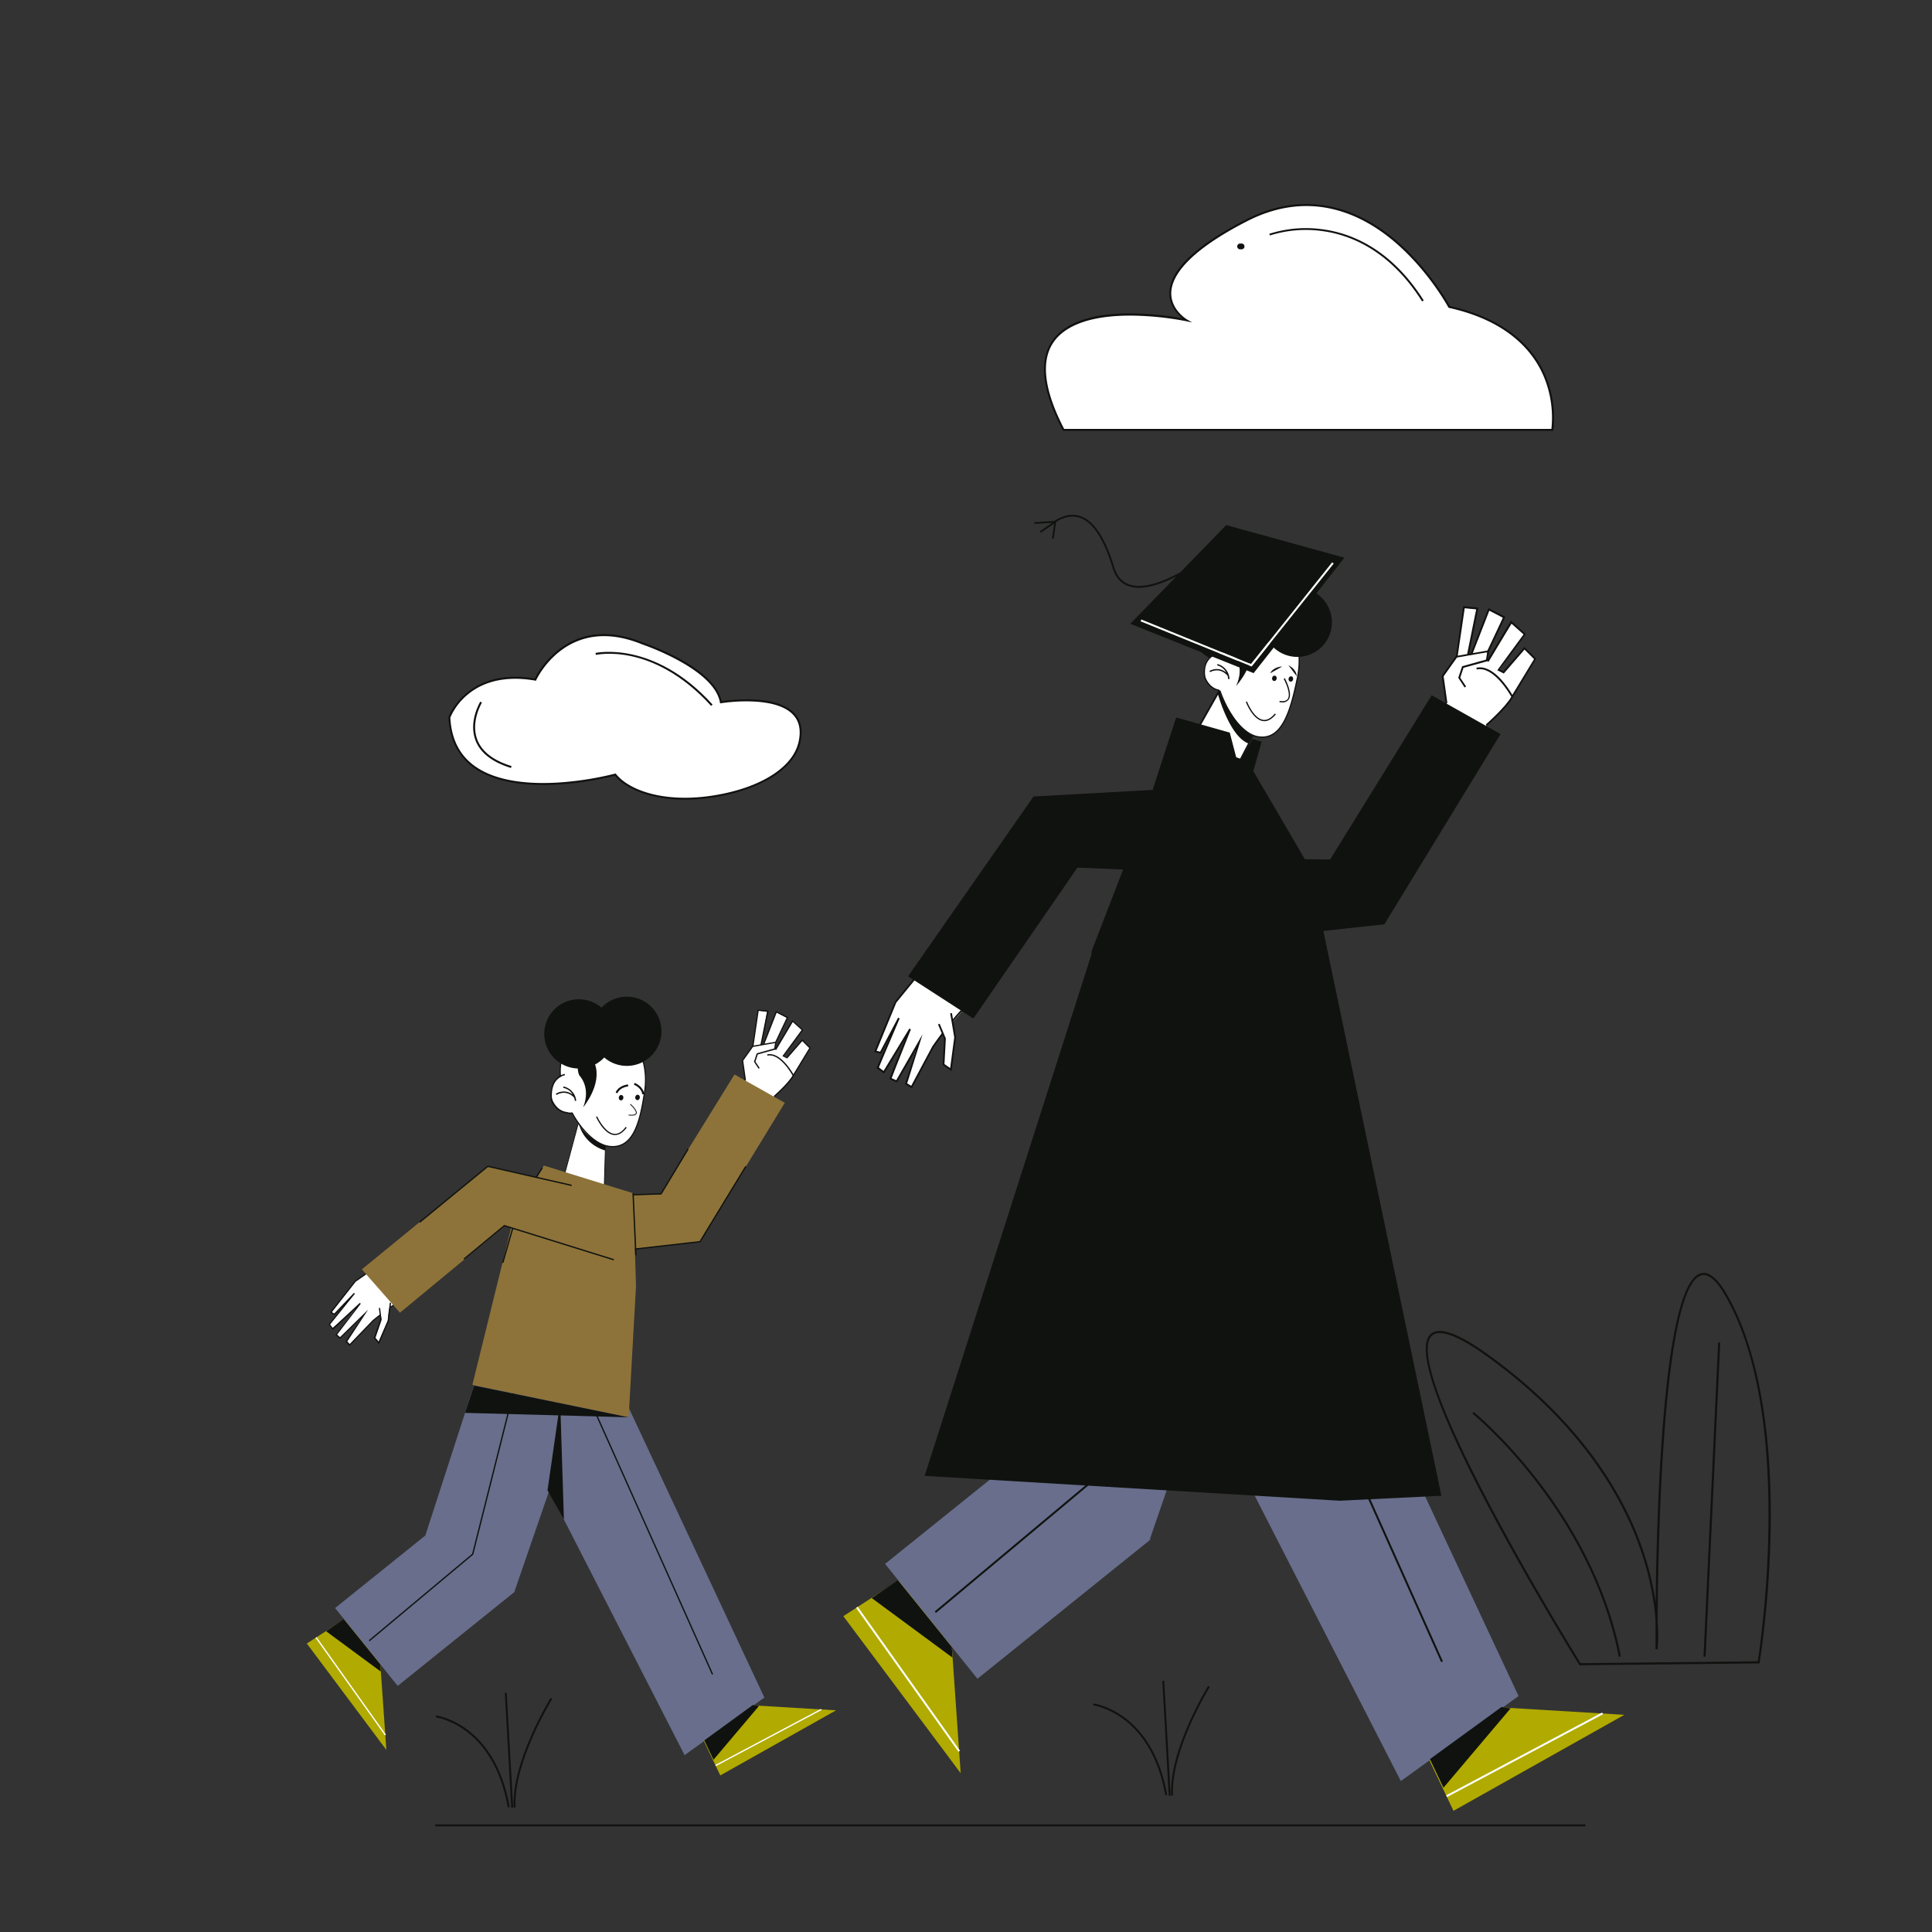<svg xmlns="http://www.w3.org/2000/svg" viewBox="0 0 1000 1000"><rect x="0" y="0" width="1000" height="1000" fill="#333333" stroke="none"/><title>Mesa de trabajo 13</title><g id="Capa_1" data-name="Capa 1"><polygon points="207.97 672.59 201.32 677.48 201.3 677.67 200.65 683.56 195.94 694.47 194.25 692.4 197.45 683.09 197.16 680.77 197.13 680.56 193.8 683.03 181.03 696 179.28 694.35 187.04 681.9 176.19 692.5 175.74 692.26 174.13 690.58 184.15 677.16 172 687.52 170.53 685.5 181.68 671.57 173.09 680.23 171.49 679.28 184.08 663.05 193.69 656.57 207.97 672.59" fill="#fff"/><path d="M197,653.62l-13.26,9.29-12.91,16.42,2.35,1.38,5-5.19-8.07,10,2.17,2.81,11.56-10.73-10.2,13.32L176,693l10.49-10.25-7.69,11.72,2.1,2.23,12.38-12.85s1.29-1.08,3.23-2.59l.22,1.77-3.27,9.52,2.64,3.22,5.18-12,.74-6.63a65.68,65.68,0,0,1,9.27-5.68l.4-.19Zm5.19,22.63.21-1.92-.33,0-.36.18-.26,2.3-.1.9-.65,5.89-4.71,10.91-1.69-2.07,3.2-9.31-.29-2.32-.1-.79-.37-3-.31,0h0l-.34,0,.42,3.4c-2.14,1.65-3.55,2.83-3.6,2.87l-11.91,12.37-1.25-1.33,10.83-16.5L176,692.08l-1.51-1.27,12.25-16-.5-.45-14,13-1.39-1.8,12.85-15.92-.51-.45L173,679.86l-1.22-.72,12.33-15.71,12.71-8.89,13.8,16.5A66,66,0,0,0,202.14,676.25Z" fill="#10120f"/><polygon points="202.02 674.29 201.66 674.47 201.68 674.25 202.02 674.29" fill="#10120f"/><path d="M386,560.31l-1.63-11.41,5.26-7.38,2.8-18.51,4.59.66-3,17,1.29-.28,6.48-16.56,5.65,3-6,13.2-.35,3.16.46-.2,8.79-14.6,4.92,4.7-9.57,13.43,2,.83,7.6-8.89,4,4.09-8.73,14s-6,8.62-10.62,11.3Z" fill="#fff"/><polygon points="473.97 506.31 463.38 518.75 453.3 544.21 456.07 544.46 462.54 532.36 454.86 552.5 457.58 554.88 469.35 535.97 461.28 558.49 464.14 559.59 474.47 542.02 468.93 560.93 471.79 562.61 483.13 541.52 486.32 536.98 498.59 522.7 473.97 506.31" fill="#fff"/><path d="M749.07,366.1l-2.22-15.62,7.23-10.6,3.76-25.27,6.85.68L759.87,339l2.22-.77,8.67-22.57,7.21,4.06-8.19,17.95-.27,3.84.77.57,12.06-19.33,6.65,5.55L776,347l2,.87,11.18-12.34,5.5,5.88-12,19.38s-9.16,12.05-15,15.91Z" fill="#fff"/><path d="M817.52,861.94l-.16-.26c-3.9-6.28-95.32-154.09-76.94-171.12,4.59-4.25,15-.37,31.65,11.86,49.68,36.37,70.39,75.54,79,102a150,150,0,0,1,5.88,25c.56-51.13,4-165.07,23.37-170.34,4.18-1.13,8.61,2.44,13.54,10.95,10.78,18.62,23.46,54.52,22.65,119.77a525.24,525.24,0,0,1-5.7,70.73l-.08.46h-.45ZM745.23,690a5.77,5.77,0,0,0-4.07,1.38c-5.06,4.7-3.66,24.28,31.78,90.9,20.36,38.29,43,75.13,45.19,78.59l91.69-1c1.3-8.31,19.13-127.09-16.9-189.32-4.57-7.91-8.72-11.43-12.3-10.45-6.77,1.85-15.78,20.52-20.26,99-1.78,31.17-2.26,62.25-2.37,79.85a86.42,86.42,0,0,1,0,14.71l-1.09-.07c0-1.19,0-6.59,0-14.86A143.88,143.88,0,0,0,850,804.69c-8.58-26.28-29.18-65.21-78.59-101.39C759.33,694.44,750.55,690,745.23,690Z" fill="#10120f"/><path d="M837.89,857.59c-14.77-75.94-75.16-125.43-75.77-125.92l.69-.85c.61.49,61.3,50.22,76.15,126.56Z" fill="#10120f"/><rect x="804.64" y="775.63" width="162.79" height="1.09" transform="translate(69.46 1625.12) rotate(-87.33)" fill="#10120f"/><polygon points="605.25 444.13 688.48 444.85 741.04 359.87 776.69 379.96 716.56 478.41 664.39 484.09 605.25 444.13" fill="#10120f"/><path d="M789,334.87l-10.91,12.59-1.77-.88c2-2.82,13.08-17.8,13.2-18l.25-.34-7.68-7-12,20.08.75-4.5,8.34-17.58-8.77-4.51-9.14,23.41-.86.15,4.81-23.77-7.85-.78-3.78,25.74h0l-7.35,10.34,2,14.21.92-.13-1.94-13.85,6.92-9.72,15.65-2.72-.64,3.81-12.36,3.42-2,6,3.29,5,.78-.52-3.05-4.56,1.7-5.1,12.4-3.42.57.33,11.87-19.82,6.23,5.64c-1.86,2.52-12.79,17.36-13.28,18.1l-.3.43,3.37,1.69,10.72-12.39,4.93,4.93-11.25,18.52c-1.85-3.2-9.88-16-18.59-14.05l.2.91c8.48-1.89,16.77,12.17,17.85,14.07C779.47,365.8,769.08,375,769,375l.61.7c.45-.39,10.88-9.6,13.55-14.9h0l12-19.83Zm-34.47,4.51,3.6-24.56,5.94.59-4.68,23.12Zm7.78-1.35,8.56-21.93,7.06,3.63-8.06,17Z" fill="#10120f"/><polygon points="281.02 617.66 341.8 618.19 380.18 556.14 406.21 570.81 362.3 642.7 324.21 646.85 281.02 617.66" fill="#8d7339"/><polygon points="282.88 620.3 282.85 619.63 341.99 617.58 355.89 594.52 356.47 594.87 342.38 618.24 342.19 618.25 282.88 620.3" fill="#10120f"/><polygon points="318.11 648.05 318.03 647.38 362.1 642.38 385.75 603.53 386.33 603.88 362.51 643.01 362.34 643.03 318.11 648.05" fill="#10120f"/><path d="M313.38,593.2,312.74,615s-16.15,11.38-21.43-3.85l7.88-29.28" fill="#fff"/><path d="M301.13,619.32a10.33,10.33,0,0,1-3.21-.48c-3.12-1-5.4-3.55-6.8-7.58l0-.06v-.07L299,581.86l.4.1-7.86,29.22c1.35,3.87,3.55,6.32,6.52,7.27,6.08,2,13.61-2.93,14.48-3.52l.64-21.73h.41l-.64,21.94-.09.06C312.79,615.26,306.94,619.32,301.13,619.32Z" fill="#10120f"/><path d="M333.69,564.71c-2.46,16.55-6,30.49-18.71,28.59s-27.2-26.2-24.73-42.75,12.07-21.15,24.82-19.25S336.16,548.16,333.69,564.71Z" fill="#fff"/><path d="M317.22,593.77a15.14,15.14,0,0,1-2.28-.17c-6.12-.91-13-6.91-18.29-16s-7.86-19.28-6.7-27.06c2.25-15.1,10.72-21.65,25.17-19.5,12.89,1.92,21.36,17.06,18.87,33.74h0C331.79,579.5,328.66,593.77,317.22,593.77Zm-7.32-62.58c-11.07,0-17.42,6.39-19.36,19.41-1.14,7.65,1.34,17.62,6.62,26.67,5.17,8.84,12,14.87,17.87,15.74,12.77,1.9,16.08-13,18.37-28.34l.29,0-.29,0c2.44-16.36-5.8-31.2-18.37-33.07A34.88,34.88,0,0,0,309.9,531.19Z" fill="#10120f"/><path d="M326.93,577.44a12.2,12.2,0,0,1-1.61-.11l.05-.4c2.13.25,3.41,0,3.7-.62.53-1.2-2-3.76-3-4.65l.27-.31c.4.35,3.87,3.44,3.13,5.12C329.16,577.12,328.33,577.44,326.93,577.44Z" fill="#10120f"/><ellipse cx="321.45" cy="568.13" rx="1.39" ry="1.19" transform="translate(-287.85 802.32) rotate(-81.52)" fill="#10120f"/><path d="M342.17,536.43a17.91,17.91,0,0,1-29.42,10.92,17.92,17.92,0,1,1-10.48-29.93,17.73,17.73,0,0,1,9.07,4.17,17.91,17.91,0,0,1,30.83,14.84Z" fill="#10120f"/><rect x="285.21" y="556" width="20.02" height="20.02" rx="10.01" transform="translate(86.66 -37.33) rotate(8.48)" fill="#fff"/><path d="M298.25,569.75l-.7.1a9.48,9.48,0,0,0-.41-1.76c-4.51-4.54-9-1.38-9.06-1.35l-.41-.57a7.56,7.56,0,0,1,8.77.38,7.28,7.28,0,0,0-4.93-3.49l.1-.7A8.35,8.35,0,0,1,298.25,569.75Z" fill="#10120f"/><path d="M299.86,556.64s6.18,6,2,16.48c0,0,9.88-11.73,6.09-22.35S296.54,549.25,299.86,556.64Z" fill="#10120f"/><path d="M318.35,587.5l-.54,0c-5.3-.56-9.14-9-9.3-9.38l.59-.26c0,.08,3.85,8.47,8.78,9,2.06.22,4.06-1,6-3.59l.52.38C322.48,586.19,320.46,587.5,318.35,587.5Z" fill="#10120f"/><path d="M319.56,565.87l-.92-.4c1.66-3.81,6.25-4.12,6.44-4.14l.06,1S321,562.63,319.56,565.87Z" fill="#10120f"/><ellipse cx="329.97" cy="567.99" rx="1.39" ry="1.19" transform="translate(-280.45 810.63) rotate(-81.52)" fill="#10120f"/><path d="M332.43,566.44c-.4-3.51-4.27-5-4.31-5l.35-.94c.19.07,4.48,1.71,5,5.84Z" fill="#10120f"/><path d="M295.39,576.59a8.31,8.31,0,0,1-2.13-.34c-6.08-.74-8.1-6.55-8.12-6.61s-1.84-11.57,7.11-13.79l.17.68c-8.32,2.07-6.67,12.5-6.6,12.94,0,0,1.9,5.39,7.58,6.1a5.24,5.24,0,0,0,2.82.17l.33.62A2.48,2.48,0,0,1,295.39,576.59Z" fill="#10120f"/><path d="M313.38,593.2s-10.73-4.48-13.85-11.93c0,0,1.7,10.4,13.58,14.23Z" fill="#10120f"/><polygon points="181.62 835.91 158.81 850.68 199.97 905.74 196.43 855.18 181.62 835.91" fill="#b1aa00"/><rect x="181.16" y="841.88" width="0.68" height="61.94" transform="translate(-472.13 266.57) rotate(-35.41)" fill="#fff"/><polygon points="361.13 894.41 372.82 918.95 432.75 885.26 382.16 882.23 361.13 894.41" fill="#b1aa00"/><path d="M255.49,715.47l98.86,193,41.29-29.82-83.55-178.5S256.71,695.33,255.49,715.47Z" fill="#686e8c"/><path d="M304.36,713.33l-38,110.22-.19.55h0l-60.32,48.52-32.41-40.29,46.71-37.56,35.38-109.2C270.39,672,304.36,713.33,304.36,713.33Z" fill="#686e8c"/><polygon points="370.55 914.14 370.23 913.55 424.93 884.51 425.25 885.1 370.55 914.14" fill="#fff"/><rect x="338.2" y="725.12" width="0.68" height="148.04" transform="translate(-296.76 207.84) rotate(-24.1)" fill="#10120f"/><polygon points="266.55 823.79 266.16 824.1 266.35 823.55 266.55 823.79" fill="#686e8c"/><polygon points="191.3 849.53 190.86 849.01 244.36 804.27 266.12 717.77 266.78 717.94 244.96 804.65 191.3 849.53" fill="#10120f"/><polygon points="168.78 844.32 197.06 865.18 196.87 861.49 177.97 838.05 168.78 844.32" fill="#10120f"/><polygon points="364.54 900.82 369.31 910.83 392.84 883.01 389.66 882.53 364.54 900.82" fill="#10120f"/><polygon points="281.51 603.29 327.68 617.6 329.2 665.67 325.39 733.59 244.5 716.8 266.15 628.96 281.51 603.29" fill="#8d7339"/><polygon points="283.39 771.42 289.95 725.89 291.88 786.47 283.39 771.42" fill="#10120f"/><polygon points="240.69 731.29 245.4 717.14 325.39 733.59 240.69 731.29" fill="#10120f"/><polygon points="260.56 653.72 259.92 653.53 268.86 622.47 280.4 604.24 280.98 604.61 269.46 622.79 260.56 653.72" fill="#10120f"/><polygon points="320.93 654.17 261.27 634.58 207.01 679.47 187.29 657.02 252.49 603.68 297.05 613.68 320.93 654.17" fill="#8d7339"/><polygon points="317.62 652.38 261.13 634.77 240.38 651.94 239.95 651.42 260.98 634.01 261.15 634.07 317.82 651.73 317.62 652.38" fill="#10120f"/><polygon points="217.41 632.9 216.99 632.37 252.4 603.31 252.56 603.35 295.97 613.23 295.82 613.89 252.58 604.05 217.41 632.9" fill="#10120f"/><polygon points="328.79 649.8 327.34 617.61 328.02 617.58 329.47 649.77 328.79 649.8" fill="#10120f"/><path d="M415.23,537.89l-8,9.19-1.3-.64c1.49-2.07,9.55-13,9.64-13.12l.18-.25-5.6-5.09-8.79,14.67.54-3.28,6.1-12.85-6.41-3.29L395,540.32l-.63.11,3.51-17.36-5.73-.56-2.75,18.79h0L384,548.85l1.45,10.38.67-.09L384.69,549l5.05-7.1,11.42-2-.46,2.79-9,2.5-1.46,4.37,2.41,3.61.56-.38L391,549.49l1.24-3.72,9.06-2.5.41.25L410.34,529l4.55,4.12c-1.36,1.84-9.34,12.67-9.7,13.21l-.22.32,2.46,1.23,7.83-9,3.6,3.6L410.65,556c-1.36-2.33-7.22-11.67-13.58-10.26l.15.66c6.19-1.39,12.24,8.89,13,10.28-2,3.79-9.59,10.47-9.67,10.54l.45.51c.32-.29,8-7,9.9-10.88v0l8.78-14.46Zm-25.17,3.29,2.63-17.93,4.34.42-3.41,16.89Zm5.68-1,6.25-16,5.16,2.65-5.88,12.4Z" fill="#10120f"/><polygon points="617.8 380.69 631.52 356.49 648.95 379.96 640.77 395.47 617.8 380.69" fill="#fff"/><rect x="608.13" y="370.32" width="30.86" height="0.91" transform="translate(-6.11 731.08) rotate(-60.51)" fill="#10120f"/><polygon points="470.17 814.75 436.51 836.53 497.25 917.8 492.02 843.18 470.17 814.75" fill="#b1aa00"/><rect x="469.48" y="823.55" width="1" height="91.4" transform="translate(-416.7 433.04) rotate(-35.41)" fill="#fff"/><polygon points="735.08 901.08 752.32 937.28 840.77 887.58 766.11 883.1 735.08 901.08" fill="#b1aa00"/><path d="M579.18,637,725.07,921.88l60.94-44L662.7,614.45S581,607.28,579.18,637Z" fill="#686e8c"/><path d="M651.3,633.85,595.22,796.5l-.29.83h0l-89,71.6-47.82-59.46,67.34-54.16L575.59,592C597.56,571.86,651.3,633.85,651.3,633.85Z" fill="#686e8c"/><rect x="743.41" y="907.83" width="91.4" height="1" transform="translate(-333.82 476.14) rotate(-27.97)" fill="#fff"/><rect x="636.21" y="386.29" width="18.44" height="0.7" transform="translate(3.54 779.13) rotate(-62.37)" fill="#10120f"/><path d="M671.51,351c-3.68,17.85-8.2,32.82-20.82,30.22s-25.32-29.58-21.64-47.42S642.69,311.4,655.32,314,675.19,333.19,671.51,351Z" fill="#fff"/><path d="M653.42,381.86a14.07,14.07,0,0,1-2.8-.3c-6.06-1.26-12.48-8.05-17.15-18.18s-6.45-21.23-4.72-29.62c3.35-16.26,12.32-23,26.63-20.06,12.77,2.63,20.15,19.41,16.44,37.4h0C668.59,366.74,664.49,381.86,653.42,381.86Zm-4.35-68.23c-10.44,0-16.91,6.68-19.71,20.26-1.7,8.26,0,19.19,4.68,29.23,4.52,9.8,10.92,16.63,16.71,17.83,12.63,2.58,17-13.38,20.46-30,3.64-17.65-3.52-34.1-16-36.66A30.8,30.8,0,0,0,649.07,313.63Z" fill="#10120f"/><path d="M663.71,363.56a9.92,9.92,0,0,1-1.48-.12l.1-.64c2.07.31,3.48,0,4.18-1,2-2.91-2-10.34-2.06-10.41L665,351c.18.32,4.29,7.87,2,11.1A3.81,3.81,0,0,1,663.71,363.56Z" fill="#10120f"/><ellipse cx="659.65" cy="351.12" rx="1.39" ry="1.19" transform="translate(182.53 926.26) rotate(-78.35)" fill="#10120f"/><path d="M689.05,325.67a17.91,17.91,0,0,1-34,3.52,17,17,0,0,1-3.56.66,17.91,17.91,0,1,1-18.65-23,17.91,17.91,0,0,1,33.57-1.94,17.92,17.92,0,0,1,22.61,20.8Z" fill="#10120f"/><rect x="623.17" y="337.53" width="20.02" height="20.02" rx="10.01" transform="translate(83.24 -120.72) rotate(11.65)" fill="#fff"/><path d="M636.39,351.46l-.7.06a10.17,10.17,0,0,0-.32-1.8c-4.26-4.75-8.92-1.86-9-1.83l-.38-.59a7.57,7.57,0,0,1,8.73.84A7.3,7.3,0,0,0,630,344.4l.14-.69A8.36,8.36,0,0,1,636.39,351.46Z" fill="#10120f"/><path d="M638.72,338.46s5.84,6.33,1.09,16.57c0,0,10.52-11.17,7.33-22S635.82,330.9,638.72,338.46Z" fill="#10120f"/><path d="M654.44,373.28a4.54,4.54,0,0,1-.82-.07c-5.26-.85-8.63-9.51-8.77-9.87l.61-.24c0,.09,3.37,8.68,8.26,9.47,2,.33,4.11-.76,6.15-3.25l.51.41C658.44,372.09,656.45,373.28,654.44,373.28Z" fill="#10120f"/><path d="M663.65,345s-4.47,0-6.22,3.5" fill="#10120f"/><ellipse cx="668.16" cy="351.46" rx="1.39" ry="1.19" transform="translate(189 934.86) rotate(-78.35)" fill="#10120f"/><path d="M666.88,344.35s4.09,1.78,4.32,5.67" fill="#10120f"/><rect x="701.24" y="651.24" width="1" height="218.47" transform="translate(-249.32 352.75) rotate(-24.1)" fill="#10120f"/><path d="M630.13,358.3s6,22.84,16.13,26.54l.89-1.88,1.15-2.25a26.76,26.76,0,0,1-10.16-10s-6.25-9.33-6.59-13Z" fill="#10120f"/><polygon points="595.51 796.86 594.93 797.33 595.22 796.5 595.51 796.86" fill="#686e8c"/><polygon points="484.45 834.85 483.81 834.08 562.76 768.05 594.87 640.41 595.84 640.65 563.65 768.61 484.45 834.85" fill="#10120f"/><polygon points="451.21 827.16 492.95 857.94 492.67 852.5 464.78 817.91 451.21 827.16" fill="#10120f"/><polygon points="740.11 910.53 747.15 925.31 781.87 884.25 777.17 883.55 740.11 910.53" fill="#10120f"/><path d="M550.49,222.46h253s8.61-49.9-53.34-63.67c0,0-41.3-77.44-105-44.74s-31,51.62-31,51.62S509.19,143.3,550.49,222.46Z" fill="#fff"/><path d="M803.89,223H550.19l-.14-.27c-11-21.06-12.62-36.93-4.85-47.15,14.49-19.06,56.5-12.7,66.83-10.8-2.59-2.12-6.92-6.67-6.75-13.36.29-11.71,13.63-24.42,39.63-37.78,33.14-17,60.12-3.86,76.92,10.17,17.15,14.33,27.45,32.46,28.62,34.58,17.75,4,40.75,13.68,50,37.26A55.68,55.68,0,0,1,804,222.55ZM550.8,222H803a55.22,55.22,0,0,0-3.49-26c-5.06-12.83-17.77-29.59-49.53-36.65l-.23-.05-.1-.2c-.11-.2-10.51-19.47-28.52-34.51-16.56-13.82-43.15-26.79-75.79-10-31.94,16.41-38.89,29.12-39.09,36.91-.23,8.87,8.05,13.79,8.14,13.84l2.71,1.57-3.07-.65a158.94,158.94,0,0,0-28.12-2.9h-1c-24,0-34.45,7-38.94,12.89C538.51,186,540.13,201.4,550.8,222Z" fill="#10120f"/><path d="M736.06,156c-16.83-26.61-37.33-34.47-51.57-36.38a61.85,61.85,0,0,0-27.18,2.25L657,121a62.61,62.61,0,0,1,27.61-2.32c14.47,1.93,35.28,9.89,52.33,36.85Z" fill="#10120f"/><path d="M642.64,126.05h-.76a1.5,1.5,0,1,0,0,3h.76a1.5,1.5,0,0,0,0-3Z" fill="#10120f"/><path d="M232.63,371.27s9.36-25.76,44.49-19.51c0,0,15.61-35.13,55.42-18.74,0,0,37.46,12.49,40.58,30.44,0,0,47.62-7.8,40.59,21.08s-77.27,39-95.22,16.39C318.49,400.93,235,423.57,232.63,371.27Z" fill="#fff"/><path d="M354.61,413.91c-17.83,0-30.7-5.6-36.31-12.41a169.2,169.2,0,0,1-27.38,4.42c-14.05,1.05-33.4.4-45.89-8.71-8.05-5.89-12.4-14.61-12.9-25.92v-.1l0-.09c.09-.26,9.84-25.9,44.67-19.9,1.82-3.68,18.27-34.14,55.9-18.64,1.49.5,37.1,12.56,40.79,30.34A94,94,0,0,1,388.3,362c11,.27,18.76,2.72,23,7.29,3.49,3.77,4.47,8.93,2.91,15.34-3,12.18-17.31,22.21-38.38,26.83A99,99,0,0,1,354.61,413.91Zm-35.94-13.55.21.26c7.27,9.17,28.12,16.17,56.73,9.9,20.68-4.54,34.74-14.29,37.62-26.1,1.47-6.06.57-10.92-2.68-14.42-9.67-10.44-37.07-6.09-37.35-6l-.49.08-.08-.49c-3-17.45-39.88-29.93-40.25-30.05-38.95-16-54.65,18.11-54.81,18.46l-.16.36-.38-.07c-9.89-1.76-24-1.93-35,7.27a32,32,0,0,0-8.93,11.83c.51,10.94,4.72,19.37,12.49,25,12.24,8.93,31.35,9.56,45.22,8.52a166.83,166.83,0,0,0,27.51-4.47Z" fill="#10120f"/><path d="M368.07,365.36c-15.64-17.24-31-23.49-41.2-25.7-11-2.39-18.34-.7-18.42-.69l-.23-1c.3-.07,30.3-6.7,60.59,26.69Z" fill="#10120f"/><path d="M264.48,397.5c-9.74-3-15.93-7.82-18.39-14.33-3.67-9.72,2.25-19.55,2.5-20l.85.52c-.06.1-5.91,9.85-2.41,19.1,2.35,6.21,8.32,10.83,17.75,13.73Z" fill="#10120f"/><rect x="225.29" y="944.31" width="595.32" height="1" fill="#10120f"/><path d="M472,563.29l-3.55-2.12,5.67-18-9.84,17.14-4-1.79,8.34-21-11.05,18.16-3.85-2.85,6.79-15.92L456,545.43l-3.55-.92,10.71-26L477,501.57,502.55,519l-.45.39c-8.18,7.12-18.69,22.5-18.8,22.65Zm-2.46-2.54,2.1,1.26,10.91-20.4c.13-.2,10.34-15.13,18.54-22.48L477.12,502.8,463.91,519l-10.22,24.89,1.84.48,9.31-17.62.83.39L454.86,552.5l2.46,1.82,13.33-21.92.82.41-10,25.22,2.42,1.09,13.61-23.73Z" fill="#10120f"/><polygon points="642.2 452.58 557.67 449.09 503.81 527.2 470.01 505.34 534.95 412.26 596.38 408.86 642.2 452.58" fill="#10120f"/><polyline points="492.27 524.43 494.37 536.94 492.15 553.63 488.38 550.99 489.11 537.6 485.94 530.06" fill="#fff"/><polygon points="492.51 554.43 487.91 551.22 488.65 537.68 485.52 530.23 486.36 529.88 489.57 537.52 488.85 550.76 491.8 552.83 493.91 536.95 491.82 524.51 492.72 524.36 494.83 536.93 494.82 537 492.51 554.43" fill="#10120f"/><path d="M631.1,357.69c-6.08-1.1-7.78-7-7.8-7.07-.63-3.94,0-7.13,1.93-9.51,3.07-3.84,8.24-4.19,8.46-4.21l0,.71s-5.09.35-8,3.94c-1.77,2.22-2.37,5.23-1.78,8.93,0,0,1.6,5.5,7.24,6.52Z" fill="#10120f"/><polygon points="746.07 774.2 693.35 776.77 478.6 763.91 564.76 494.55 565.19 491.87 596.59 410.5 596.21 410 608.78 371.36 636.52 379.2 639.85 391.94 642.3 392.86 648.34 382.54 653.04 383.87 648.72 399.14 678.22 449.55 746.07 774.2" fill="#10120f"/><path d="M634.7,271.77,611,296.15h0c-6.83,3.8-18.52,9.12-26.54,6.32-3.73-1.29-6.31-4.25-7.68-8.77-4.63-15.28-10.56-24.22-17.61-26.59-4.14-1.39-8.69-.54-13.56,2.53-2,.13-9.24.59-10.28.59v.91c.88,0,5.86-.31,8.77-.49l.45,0L544,271l-5.81,4,.52.75,6.89-4.69-1.09,7.66.9.13,1.21-8.48,0-.2h-.07c.36-.22.71-.42,1.07-.61,4-2.18,7.82-2.7,11.25-1.54,6.76,2.27,12.49,11,17,26,1.47,4.82,4.24,8,8.26,9.37a16.4,16.4,0,0,0,5.4.85c4.4,0,9.68-1.39,15.78-4.14,1.24-.56,2.43-1.14,3.54-1.71L585,322.87l63.87,25.55,47-59.77Zm13.13,73.16-57.45-23.34.38-.92,56.76,23.06,42-52.65.78.62Z" fill="#10120f"/><path d="M546.57,270.34l0-.2h-.07c.36-.22.71-.42,1.07-.61h.19Z" fill="#10120f"/><path d="M262.83,935.48c-7.52-42.62-37-46.54-37.29-46.58l.12-1c.3,0,30.5,4,38.16,47.4Z" fill="#10120f"/><path d="M265.89,935.58c-1.33-23.6,18.9-56.43,19.11-56.76l.85.53c-.2.33-20.27,32.89-19,56.17Z" fill="#10120f"/><rect x="262.89" y="876.21" width="1" height="59.56" transform="translate(-50.41 16.2) rotate(-3.22)" fill="#10120f"/><path d="M603.16,929.3c-7.53-42.63-37-46.54-37.29-46.58l.11-1c.31,0,30.5,4,38.16,47.4Z" fill="#10120f"/><path d="M606.21,929.4c-1.33-23.61,18.91-56.43,19.11-56.76l.85.53c-.2.33-20.27,32.88-19,56.17Z" fill="#10120f"/><rect x="603.22" y="870.03" width="1" height="59.55" transform="translate(-49.53 35.28) rotate(-3.22)" fill="#10120f"/><polygon points="690.3 291.7 647.83 344.93 590.38 321.59 590.76 320.67 647.52 343.73 689.52 291.08 690.3 291.7" fill="#fff"/></g></svg>